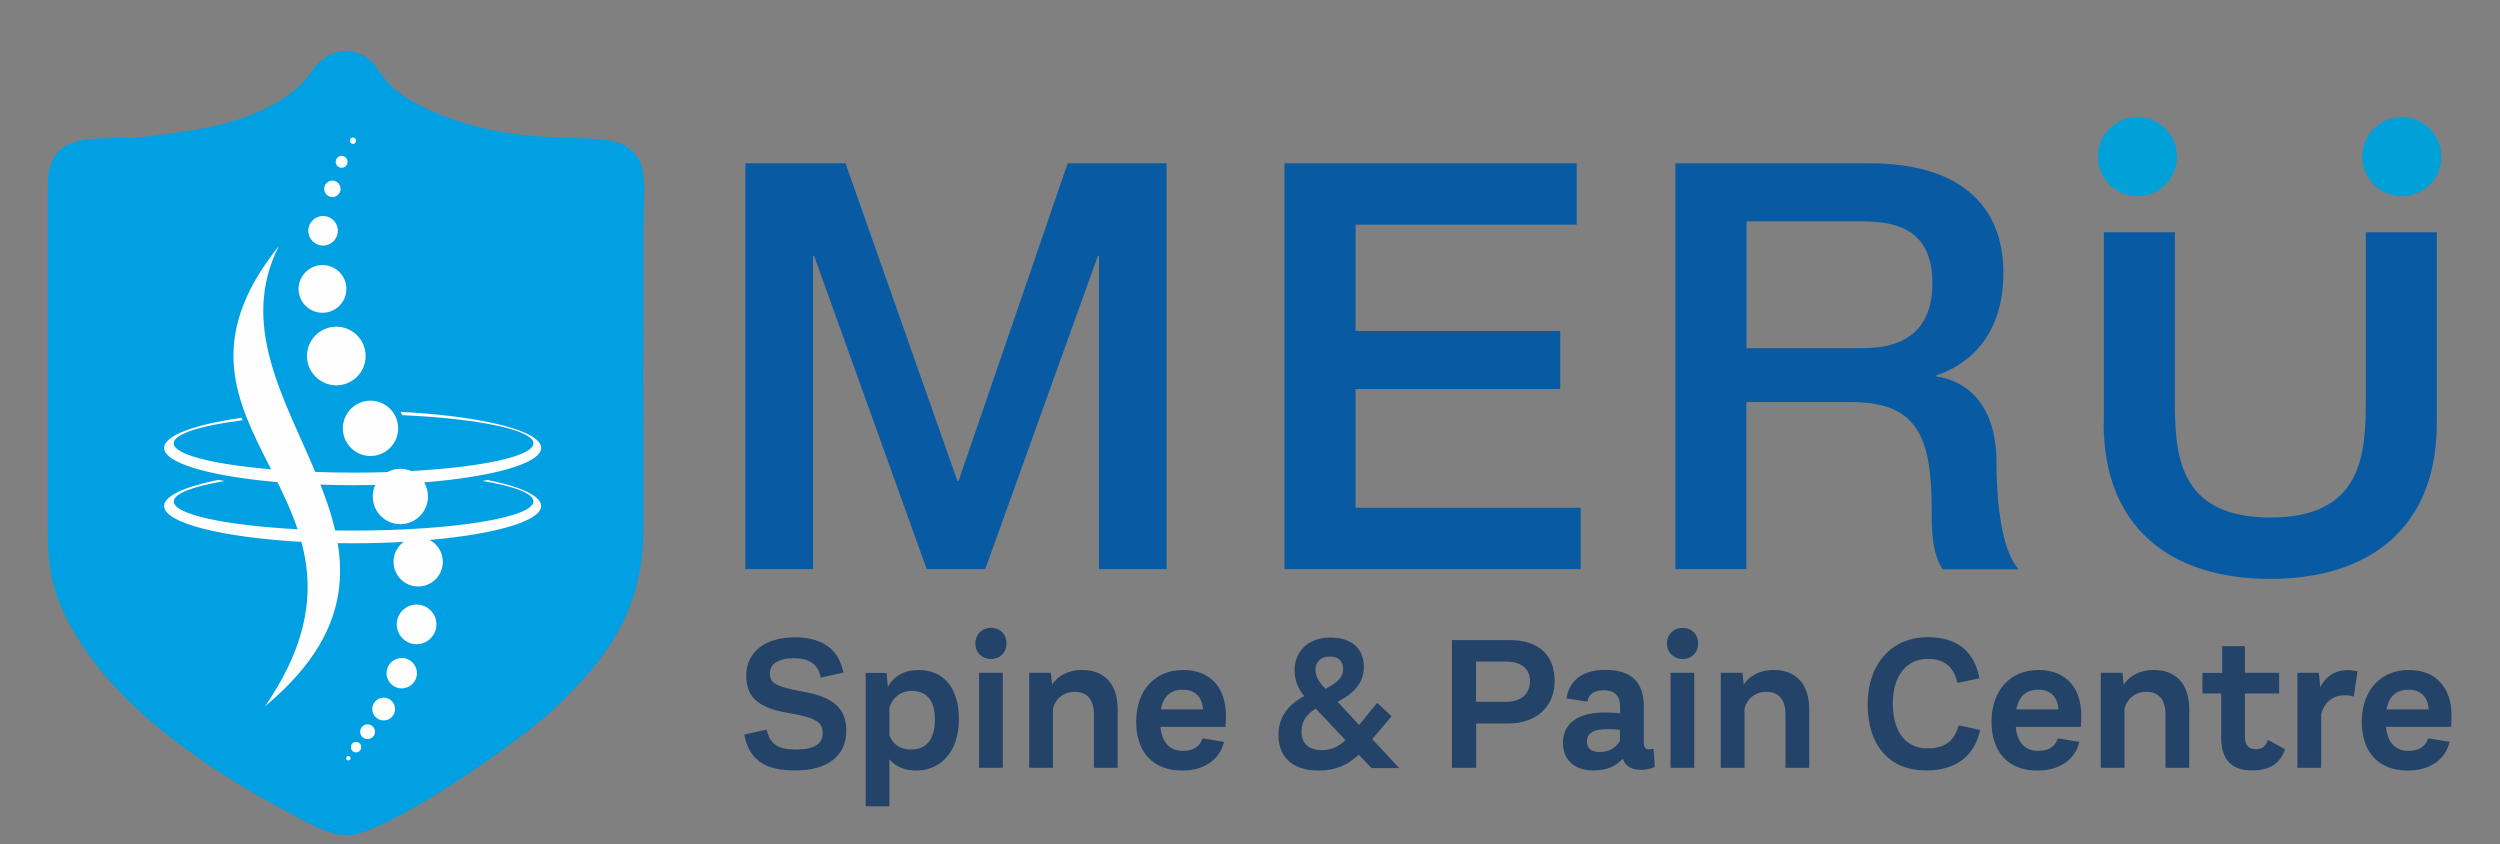 <?xml version="1.0" encoding="utf-8"?>
<!-- Generator: Adobe Illustrator 25.0.0, SVG Export Plug-In . SVG Version: 6.00 Build 0)  -->
<svg version="1.1" id="Layer_1" xmlns="http://www.w3.org/2000/svg" xmlns:xlink="http://www.w3.org/1999/xlink" x="0px" y="0px"
	 viewBox="0 0 210.53 71.1" style="enable-background:new 0 0 210.53 71.1;" xml:space="preserve">
<rect x="0" y="0" width="210.53" height="71.1" fill="#808080" stroke="none"/>
<style type="text/css">
	.st0{clip-path:url(#SVGID_2_);fill:#085BA2;}
	.st1{clip-path:url(#SVGID_2_);fill:#244369;}
	.st2{clip-path:url(#SVGID_2_);fill-rule:evenodd;clip-rule:evenodd;fill:#00A0E3;}
	.st3{clip-path:url(#SVGID_2_);fill-rule:evenodd;clip-rule:evenodd;fill:#FEFEFE;}
	.st4{clip-path:url(#SVGID_2_);fill-rule:evenodd;clip-rule:evenodd;fill:#00A0D8;}
</style>
<g>
	<defs>
		<rect id="SVGID_1_" x="-0.1" y="0.21" width="210.53" height="71.1"/>
	</defs>
	<clipPath id="SVGID_2_">
		<use xlink:href="#SVGID_1_"  style="overflow:visible;"/>
	</clipPath>
	<polygon class="st0" points="62.77,47.93 68.47,47.93 68.47,21.56 68.56,21.56 78.04,47.93 82.97,47.93 92.45,21.56 92.55,21.56 
		92.55,47.93 98.24,47.93 98.24,13.75 89.91,13.75 80.72,40.51 80.63,40.51 71.2,13.75 62.77,13.75 	"/>
	<polygon class="st0" points="108.17,47.93 133.11,47.93 133.11,42.76 114.16,42.76 114.16,32.76 131.39,32.76 131.39,27.87 
		114.16,27.87 114.16,18.92 132.78,18.92 132.78,13.75 108.17,13.75 	"/>
	<path class="st0" d="M147.07,18.64h9.72c3.11,0,5.94,0.81,5.94,5.22c0,3.64-2.01,5.46-5.84,5.46h-9.81V18.64z M141.08,47.93h5.98
		V33.86h8.81c5.51,0,6.8,2.78,6.8,9.05c0,1.68,0,3.54,0.91,5.03H170c-1.29-1.39-1.87-4.98-1.87-9c0-5.36-3.02-6.99-5.07-7.23v-0.1
		c1.15-0.38,5.65-2.06,5.65-8.62c0-5.79-3.78-9.24-11.3-9.24h-16.32V47.93z"/>
	<path class="st0" d="M177.15,35.63c0,8.76,5.6,13.12,14.03,13.12c8.43,0,14.03-4.36,14.03-13.12V19.56h-5.98v14.11
		c0,4.6-0.29,9.91-8.04,9.91c-7.76,0-8.04-5.31-8.04-9.91V19.56h-5.98V35.63z"/>
	<path class="st1" d="M202.82,58.08c1.02,0,1.62,0.58,1.71,1.66h-3.55C201.18,58.56,201.9,58.08,202.82,58.08 M206.45,60.28
		c0-2.49-1.42-3.86-3.6-3.86c-2.36,0-3.94,1.7-3.96,4.3c-0.02,2.73,1.52,4.17,3.86,4.17c1.73,0,3.13-0.78,3.54-2.42l-1.81-0.29
		c-0.23,0.68-0.76,1.05-1.66,1.05c-0.99,0-1.74-0.55-1.89-2.02h5.48C206.44,60.88,206.45,60.63,206.45,60.28z M197.7,56.43
		c-1.16,0-1.89,0.63-2.31,1.44l-0.11-1.21h-1.81v8h2v-4.51c0.26-1.03,0.99-1.6,1.97-1.6c0.32,0,0.5,0.03,0.78,0.11l0.31-2.12
		C198.24,56.47,198.02,56.43,197.7,56.43z M190.99,62.31c-0.21,0.57-0.52,0.78-1.02,0.78c-0.55,0-0.92-0.26-0.92-1.07V58.4h2.88
		v-1.74h-2.88v-2.25h-1.92v2.26h-1.66v1.73h1.58v3.73c0,1.92,0.95,2.75,2.6,2.75c1.5,0,2.39-0.61,2.78-1.79L190.99,62.31z
		 M181.36,56.42c-1.24,0-2.07,0.55-2.52,1.23l-0.1-0.99h-1.83v8h2v-4.98c0.18-0.76,0.84-1.42,1.83-1.42c1.11,0,1.62,0.73,1.62,1.89
		v4.51h2v-4.89C184.37,57.64,183.3,56.42,181.36,56.42z M171.64,58.08c1.02,0,1.62,0.58,1.71,1.66h-3.55
		C170.01,58.56,170.72,58.08,171.64,58.08z M175.27,60.28c0-2.49-1.42-3.86-3.6-3.86c-2.36,0-3.94,1.7-3.96,4.3
		c-0.02,2.73,1.52,4.17,3.86,4.17c1.73,0,3.13-0.78,3.54-2.42l-1.81-0.29c-0.23,0.68-0.76,1.05-1.66,1.05
		c-0.99,0-1.74-0.55-1.89-2.02h5.48C175.26,60.88,175.27,60.63,175.27,60.28z M162.19,64.88c2.5,0,4.06-1.16,4.57-3.41l-1.81-0.39
		c-0.42,1.41-1.21,1.94-2.67,1.94c-1.71,0-2.88-1.29-2.88-3.78c0-2.44,1.23-3.75,2.94-3.75c1.34,0,2.16,0.58,2.5,2.02l1.86-0.39
		c-0.47-2.33-1.91-3.46-4.38-3.46c-2.97,0-5.04,2.2-5.04,5.65C157.29,62.83,159.15,64.88,162.19,64.88z M149.36,56.42
		c-1.24,0-2.07,0.55-2.52,1.23l-0.1-0.99h-1.83v8h2v-4.98c0.18-0.76,0.84-1.42,1.83-1.42c1.11,0,1.62,0.73,1.62,1.89v4.51h2v-4.89
		C152.36,57.64,151.3,56.42,149.36,56.42z M140.68,64.66h2v-8h-2V64.66z M141.69,55.5c0.74,0,1.31-0.52,1.31-1.31
		c0-0.81-0.57-1.32-1.31-1.32c-0.71,0-1.31,0.52-1.31,1.32C140.38,54.98,140.98,55.5,141.69,55.5z M134.71,63.33
		c-0.68,0-1.07-0.29-1.07-0.9c0-0.69,0.58-1.03,1.68-1.03c0.47,0,0.84,0.02,1.1,0.06v0.92C136.1,62.96,135.52,63.33,134.71,63.33z
		 M139.25,63.04c-0.13,0.03-0.23,0.06-0.4,0.06c-0.29,0-0.42-0.16-0.42-0.57v-2.99c0-2.13-1.05-3.13-3.28-3.13
		c-1.92,0-3.02,0.94-3.23,2.41l1.76,0.26c0.1-0.6,0.55-0.95,1.36-0.95c0.95,0,1.39,0.45,1.39,1.39v0.55
		C136,60.02,135.63,60,135.16,60c-2.23,0-3.54,0.87-3.54,2.57c0,1.44,1,2.31,2.55,2.31c1.13,0,1.91-0.34,2.49-0.99
		c0.19,0.61,0.73,0.94,1.52,0.94c0.42,0,0.79-0.08,1.18-0.24L139.25,63.04z M128.84,57.39c-0.02,1.11-0.79,1.71-2.04,1.71h-2.5
		v-3.39h2.5C128.05,55.71,128.86,56.27,128.84,57.39z M127.13,53.9h-4.86v10.76h2.04v-3.73h2.68c2.29,0,3.93-1.32,3.93-3.6
		C130.91,55.11,129.52,53.9,127.13,53.9z M111.33,63.17c-1.16,0-1.73-0.6-1.73-1.57c0-0.61,0.23-1.36,1.21-1.92l2.5,2.65
		C112.74,62.86,112.12,63.17,111.33,63.17z M112.01,55.29c0.71,0,1.1,0.4,1.1,1.05c0,0.66-0.45,1.15-1.49,1.66
		c-0.68-0.71-0.84-1.1-0.84-1.62C110.78,55.74,111.23,55.29,112.01,55.29z M117.81,64.66l-2.25-2.42l1.63-1.92l-1.21-1.13
		l-1.53,1.86l-1.81-1.95c1.29-0.66,2.21-1.52,2.21-2.92c0-1.73-1.2-2.49-2.83-2.49c-1.79,0-3,1.11-3,2.75c0,0.9,0.29,1.52,0.82,2.18
		c-1.49,0.78-2.18,1.89-2.18,3.28c0,1.92,1.29,2.99,3.34,2.99c1.58,0,2.6-0.55,3.42-1.34l1.07,1.13H117.81z M99.6,58.08
		c1.02,0,1.62,0.58,1.71,1.66h-3.55C97.97,58.56,98.68,58.08,99.6,58.08z M103.24,60.28c0-2.49-1.42-3.86-3.6-3.86
		c-2.36,0-3.94,1.7-3.96,4.3c-0.02,2.73,1.52,4.17,3.86,4.17c1.73,0,3.13-0.78,3.54-2.42l-1.81-0.29c-0.23,0.68-0.76,1.05-1.66,1.05
		c-0.99,0-1.74-0.55-1.89-2.02h5.48C103.22,60.88,103.24,60.63,103.24,60.28z M91.12,56.42c-1.24,0-2.07,0.55-2.52,1.23l-0.1-0.99
		h-1.83v8h2v-4.98c0.18-0.76,0.84-1.42,1.83-1.42c1.11,0,1.62,0.73,1.62,1.89v4.51h2v-4.89C94.13,57.64,93.06,56.42,91.12,56.42z
		 M82.45,64.66h2v-8h-2V64.66z M83.45,55.5c0.74,0,1.31-0.52,1.31-1.31c0-0.81-0.57-1.32-1.31-1.32c-0.71,0-1.31,0.52-1.31,1.32
		C82.14,54.98,82.74,55.5,83.45,55.5z M78.73,60.65c-0.02,1.73-0.81,2.47-2,2.47c-0.92,0-1.57-0.45-1.83-1.21v-2.34
		c0.27-0.82,0.94-1.39,1.87-1.39C77.99,58.18,78.75,58.94,78.73,60.65z M77.34,56.42c-1.18,0-2.07,0.53-2.57,1.41l-0.11-1.16H72.9
		v11.23h2v-3.96c0.5,0.61,1.28,0.95,2.26,0.95c1.94,0,3.59-1.45,3.59-4.33C80.75,57.76,79.33,56.42,77.34,56.42z M66.97,64.88
		c2.76,0,4.3-1.26,4.3-3.33c0-1.91-1.08-2.86-3.68-3.31c-2.28-0.42-2.76-0.71-2.76-1.55c0-0.76,0.71-1.26,2-1.26
		c1.28,0,2.05,0.45,2.29,1.63l1.91-0.42c-0.4-1.97-1.78-2.97-4.09-2.97c-2.47,0-4.1,1.21-4.1,3.23c0,2.04,1.36,2.78,3.6,3.15
		c2.29,0.39,2.84,0.78,2.84,1.68c0,0.94-0.76,1.39-2.25,1.39c-1.62,0-2.2-0.53-2.47-1.68l-1.89,0.42
		C63.09,63.94,64.32,64.88,66.97,64.88z"/>
	<path class="st2" d="M4.03,15.55v29.62c0,3.81,1.01,6.37,3.11,9.49c3.97,5.9,11.2,10.64,17.54,13.97c1.25,0.66,3.21,1.84,4.79,1.71
		c3.22-0.27,14.31-7.79,17.47-10.91c0.3-0.3,0.49-0.48,0.76-0.75c4.09-4.09,6.49-8.01,6.48-14.27c-0.01-8.43,0-16.86,0-25.28
		c0-1.8,0.36-4.46-0.43-5.78c-1.87-3.14-7.3-0.35-15.75-3.35c-6.41-2.28-5.56-4.31-7.33-5.28c-1.8-0.99-3.47-0.11-4.39,1.25
		c-0.93,1.37-2.1,2.22-3.45,2.93c-3.1,1.63-6.28,2.07-10.09,2.57C8.69,12.01,4.03,10.52,4.03,15.55"/>
	<path class="st3" d="M22.32,59.48c16.62-13.88-5.58-25.47,1.17-38.77C10.9,36.37,34.44,41.79,22.32,59.48"/>
	<path class="st3" d="M31.2,33.74c1.28,0,2.33,1.04,2.33,2.33c0,1.28-1.04,2.33-2.33,2.33c-1.28,0-2.33-1.04-2.33-2.33
		C28.87,34.78,29.92,33.74,31.2,33.74"/>
	<path class="st3" d="M28.32,27.51c1.37,0,2.47,1.11,2.47,2.47c0,1.37-1.11,2.47-2.47,2.47c-1.36,0-2.47-1.11-2.47-2.47
		C25.85,28.62,26.95,27.51,28.32,27.51"/>
	<path class="st3" d="M33.72,39.48c1.28,0,2.32,1.04,2.32,2.33c0,1.28-1.04,2.33-2.32,2.33c-1.29,0-2.33-1.04-2.33-2.33
		C31.39,40.52,32.43,39.48,33.72,39.48"/>
	<path class="st3" d="M35.21,45.23c1.15,0,2.08,0.93,2.08,2.08c0,1.15-0.93,2.08-2.08,2.08c-1.14,0-2.07-0.93-2.07-2.08
		C33.14,46.16,34.07,45.23,35.21,45.23"/>
	<path class="st3" d="M35.08,50.91c0.92,0,1.67,0.75,1.67,1.67c0,0.92-0.75,1.67-1.67,1.67c-0.92,0-1.67-0.75-1.67-1.67
		C33.41,51.66,34.16,50.91,35.08,50.91"/>
	<path class="st3" d="M33.83,55.41c0.71,0,1.28,0.57,1.28,1.28c0,0.71-0.57,1.28-1.28,1.28c-0.71,0-1.28-0.57-1.28-1.28
		C32.55,55.98,33.13,55.41,33.83,55.41"/>
	<path class="st3" d="M32.31,58.75c0.53,0,0.96,0.43,0.96,0.96c0,0.53-0.43,0.96-0.96,0.96c-0.53,0-0.96-0.43-0.96-0.96
		C31.35,59.18,31.78,58.75,32.31,58.75"/>
	<path class="st3" d="M30.95,61c0.35,0,0.63,0.28,0.63,0.62c0,0.35-0.28,0.62-0.63,0.62c-0.35,0-0.62-0.28-0.62-0.62
		C30.33,61.28,30.61,61,30.95,61"/>
	<path class="st3" d="M29.98,62.48c0.24,0,0.44,0.19,0.44,0.44c0,0.24-0.19,0.44-0.44,0.44c-0.24,0-0.43-0.19-0.43-0.44
		C29.55,62.67,29.74,62.48,29.98,62.48"/>
	<path class="st3" d="M29.33,63.66c0.1,0,0.19,0.08,0.19,0.19c0,0.1-0.09,0.19-0.19,0.19c-0.1,0-0.18-0.08-0.18-0.19
		C29.15,63.75,29.23,63.66,29.33,63.66"/>
	<path class="st3" d="M29.72,11.58c0.15,0,0.27,0.12,0.27,0.27c0,0.15-0.12,0.27-0.27,0.27c-0.14,0-0.26-0.12-0.26-0.27
		C29.46,11.7,29.58,11.58,29.72,11.58"/>
	<path class="st3" d="M28.77,13.13c0.27,0,0.5,0.22,0.5,0.5c0,0.28-0.22,0.5-0.5,0.5c-0.27,0-0.5-0.22-0.5-0.5
		C28.27,13.35,28.49,13.13,28.77,13.13"/>
	<path class="st3" d="M27.99,15.21c0.38,0,0.69,0.31,0.69,0.69c0,0.38-0.31,0.69-0.69,0.69c-0.38,0-0.69-0.31-0.69-0.69
		C27.3,15.52,27.61,15.21,27.99,15.21"/>
	<path class="st3" d="M27.21,18.19c0.69,0,1.24,0.56,1.24,1.24c0,0.69-0.56,1.25-1.24,1.25c-0.69,0-1.25-0.56-1.25-1.25
		C25.96,18.75,26.52,18.19,27.21,18.19"/>
	<path class="st3" d="M27.16,22.32c1.11,0,2.01,0.9,2.01,2.01c0,1.11-0.9,2.01-2.01,2.01c-1.11,0-2.02-0.9-2.02-2.01
		C25.15,23.22,26.05,22.32,27.16,22.32"/>
	<path class="st3" d="M25.06,44.57c-6.06-0.32-10.43-1.25-10.43-2.34c0-0.67,1.63-1.27,4.28-1.72c-0.18-0.03-0.36-0.07-0.53-0.1
		c-2.82,0.57-4.56,1.35-4.56,2.2c0,1.44,4.9,2.65,11.56,3.02c0.98,0.05,2.01,0.09,3.06,0.11c0.41,0.01,0.83,0.01,1.25,0.01
		c1.49,0,2.93-0.04,4.3-0.12c0.75-0.04,1.49-0.1,2.2-0.16c5.53-0.49,9.38-1.59,9.38-2.86c0-0.85-1.72-1.63-4.51-2.19
		c-0.14,0.03-0.29,0.06-0.44,0.08c2.66,0.44,4.3,1.05,4.3,1.72c0,1.36-6.78,2.46-15.14,2.46c-0.53,0-1.04,0-1.55-0.01
		C27.13,44.66,26.07,44.62,25.06,44.57"/>
	<path class="st3" d="M29.77,39.8c-1.1,0-2.17-0.02-3.2-0.06c-1.31-0.05-2.55-0.12-3.71-0.22c-0.16-0.01-0.32-0.03-0.48-0.04
		c-4.63-0.42-7.75-1.23-7.75-2.15c0-0.79,2.27-1.49,5.8-1.94l-0.08-0.21c-3.96,0.57-6.53,1.49-6.53,2.54c0,1.25,3.72,2.34,9.1,2.84
		c0.16,0.02,0.32,0.03,0.48,0.04c1.15,0.1,2.36,0.17,3.62,0.21c0.87,0.03,1.76,0.05,2.68,0.05c0.64,0,1.27-0.01,1.88-0.02
		c1.46-0.04,2.87-0.11,4.18-0.22c5.75-0.47,9.81-1.59,9.81-2.9c0-1.46-5.02-2.68-11.83-3.04c0.05,0.09,0.09,0.18,0.12,0.28
		c6.38,0.29,11.06,1.24,11.06,2.37c0,1.08-4.25,1.99-10.16,2.33c-0.73,0.04-1.48,0.08-2.25,0.1C31.61,39.79,30.7,39.8,29.77,39.8"/>
	<path class="st4" d="M180,9.86c1.84,0,3.33,1.49,3.33,3.33c0,1.84-1.49,3.33-3.33,3.33c-1.84,0-3.33-1.49-3.33-3.33
		C176.67,11.35,178.16,9.86,180,9.86"/>
	<path class="st4" d="M202.26,9.86c1.84,0,3.33,1.49,3.33,3.33c0,1.84-1.49,3.33-3.33,3.33c-1.84,0-3.33-1.49-3.33-3.33
		C198.93,11.35,200.42,9.86,202.26,9.86"/>
</g>
</svg>

